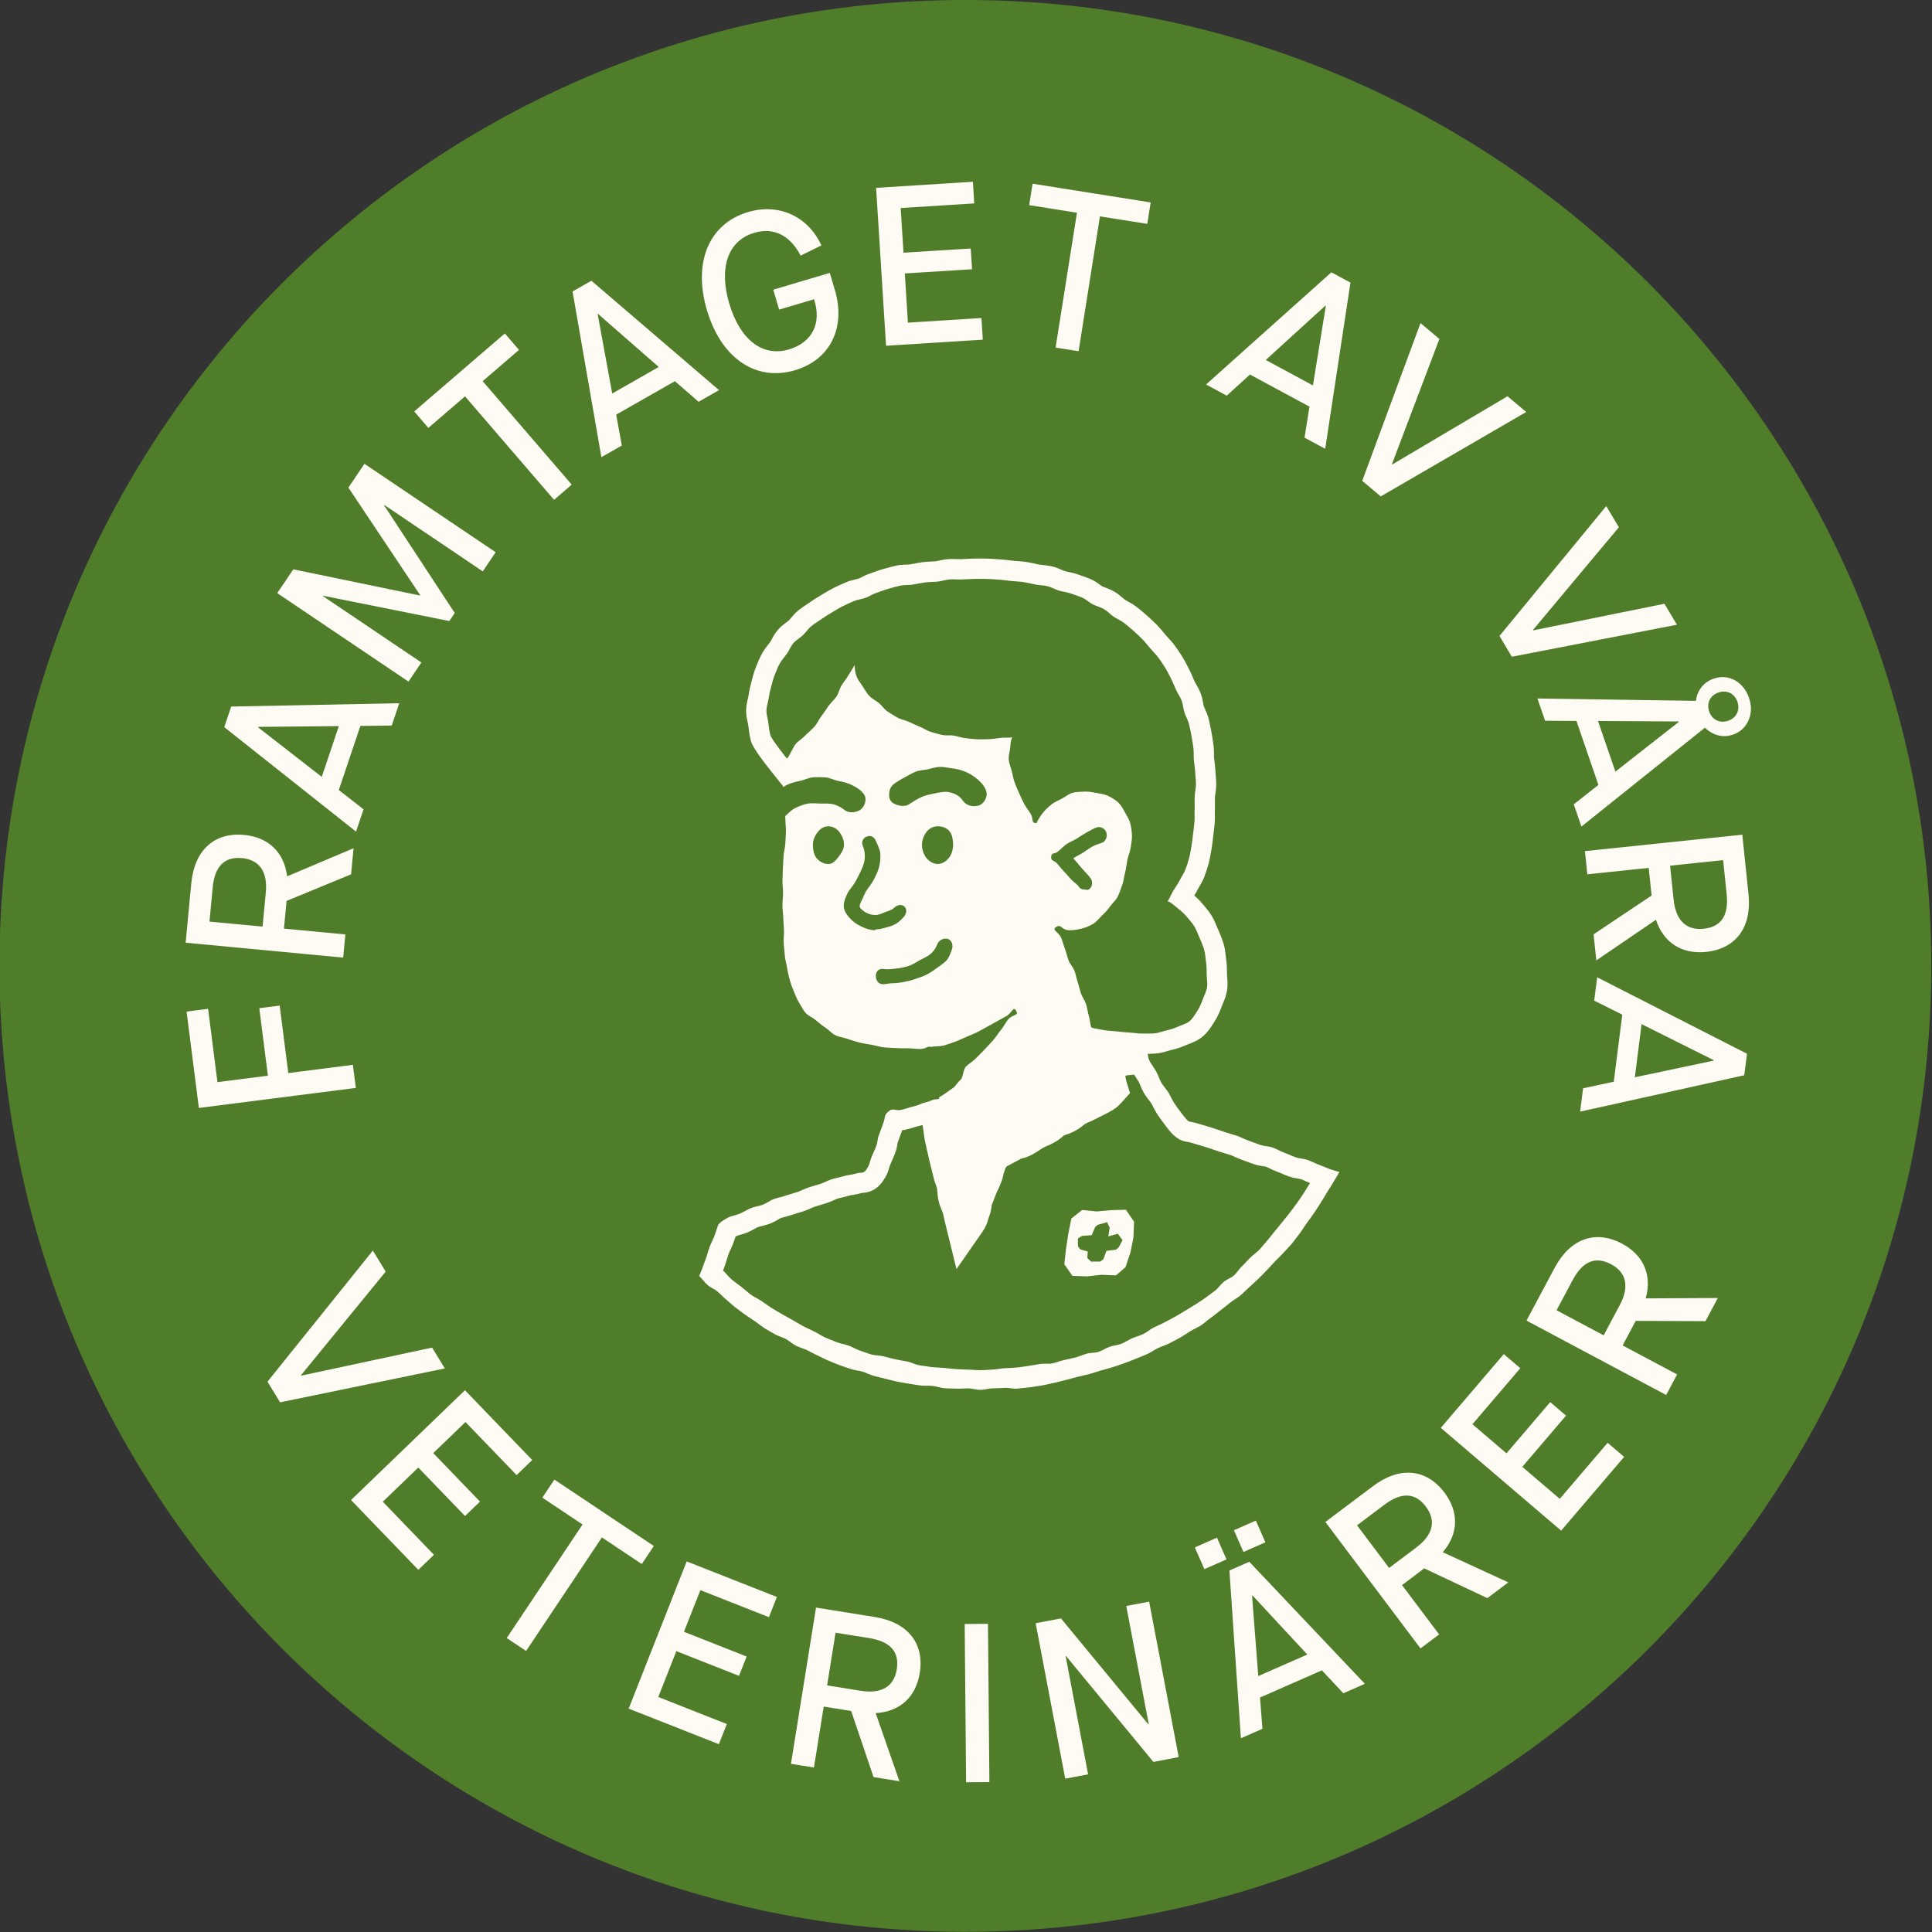 <svg xmlns="http://www.w3.org/2000/svg" width="100" height="100" fill="none">
  <rect width="100%" height="100%" fill="#333333" stroke="none"/>
  <g clip-path="url(#a)">
    <path fill="#507D2A" d="M49.968 99.989c27.611 0 49.994-22.383 49.994-49.995C99.962 22.383 77.579 0 49.968 0S-.027 22.383-.027 49.994c0 27.611 22.383 49.995 49.994 49.995Z"/>
    <path fill="#FEFAF4" d="m10.294 57.35-.637-4.991 1.114-.143.484 3.795 2.611-.333-.445-3.494 1.056-.135.445 3.494 3.343-.427.153 1.195-8.125 1.037.001.001Zm4.578-11.995 3.428-1.45-.128 1.351-3.339 1.376-.136 1.432 3.18.301-.114 1.2-8.154-.772.292-3.075c.162-1.712 1.191-2.649 2.74-2.502 1.258.119 2.066.901 2.219 2.137h.012l.001.002Zm-1.114.846c.103-1.083-.332-1.7-1.23-1.785-.908-.086-1.415.418-1.519 1.525l-.167 1.759 2.749.26.167-1.759Zm4.895-8.626-1.116 3.316 1.281.999-.388 1.154-6.822-5.407.358-1.065 8.699-.172-.388 1.154-1.624.021h-.001Zm-1.114.008-4.174.04-.007.022 3.297 2.566.884-2.629v.001Zm-3.188-6.883.831-1.232 6.552 1.354.013-.019-3.714-5.565.831-1.232 6.792 4.578-.667.99-5.093-3.433-.013.019 3.655 5.568-.281.417-6.526-1.308-.013.019 5.093 3.433-.667.99-6.792-4.578-.001.001Zm9.719-10.185-1.898 1.633-.732-.852 4.692-4.037.732.852-1.881 1.618 4.609 5.356-.914.786-4.609-5.356h.001Zm10.863-.785-3.04 1.732.292 1.598-1.057.603-1.493-8.576.976-.556 6.606 5.662-1.057.603-1.227-1.066v-.001Zm-.836-.735-3.142-2.748-.02.011.753 4.109 2.409-1.373v.001Zm4.623-8.02c1.581-.469 3.103.213 3.796 1.728l-1.076.527c-.546-1.058-1.403-1.475-2.401-1.179-1.357.403-1.847 1.794-1.291 3.667.556 1.873 1.726 2.77 3.083 2.368 1.211-.36 1.71-1.35 1.304-2.596l-1.806.536-.306-1.032 2.927-.869.263.886c.58 1.952-.245 3.612-2.062 4.152-2.03.603-3.822-.622-4.558-3.101s.096-4.483 2.126-5.086h.001Zm6.627-1.252 5.01-.315.07 1.121-3.807.239.145 2.312 3.48-.218.068 1.074-3.48.218.16 2.546 3.807-.239.07 1.121-5.009.315-.514-8.174-.001-.001Zm10.396 1.287-2.473-.392.176-1.109 6.113.969-.176 1.109-2.45-.388-1.105 6.98-1.191-.189 1.106-6.98h.001Zm12.034 10.038-3.079-1.662-1.202 1.093-1.07-.578 6.486-5.806.988.533-1.307 8.603-1.07-.578.255-1.605Zm.18-1.099.668-4.12-.02-.011-3.088 2.814 2.44 1.318Zm5.569-3.226.976.821-2.456 6.481.018.015 5.965-3.529.967.814-7.529 4.37-.958-.806 3.016-8.166.002-.001Zm9.613 9.473.653 1.095-4.445 5.317.012.02 6.793-1.377.646 1.085-8.545 1.657-.641-1.076 5.528-6.724v.002Zm-.406 14.429-1.136-3.309-1.624-.011-.395-1.151 8.704.129.365 1.062-6.793 5.438-.395-1.151 1.275-1.006Zm.879-.685 3.285-2.575-.007-.022-4.178-.025.901 2.623-.001-.001Zm6.915-3.821c.141.409.137.794-.023 1.158-.159.364-.42.614-.807.747-.387.133-.746.095-1.096-.093-.35-.189-.589-.491-.73-.9-.289-.841.067-1.644.831-1.906s1.537.153 1.826.994Zm-.598.205c-.148-.431-.55-.628-.982-.48-.431.148-.628.55-.48.982.148.431.549.628.982.48.431-.148.628-.55.48-.981ZM85.7 47.614l-3.075 2.097-.141-1.35 3.002-2.007-.149-1.431-3.177.331-.125-1.199 8.146-.851.321 3.072c.179 1.711-.645 2.832-2.193 2.994-1.256.132-2.203-.476-2.596-1.658h-.012l-.001.003Zm.926-1.05c.113 1.082.661 1.602 1.557 1.508.907-.095 1.305-.689 1.189-1.794l-.183-1.757-2.746.287.183 1.757v-.001Zm-3.098 9.424.441-3.47-1.453-.727.154-1.207 7.754 3.957-.142 1.115-8.495 1.882.153-1.207 1.588-.341.001-.001Zm1.091-.228 4.084-.862.003-.023-3.738-1.866-.349 2.751Zm-65.32 8.969.665 1.089-4.387 5.366.012.02 6.778-1.452.658 1.079-8.527 1.753-.653-1.069 5.454-6.785v-.001Zm4.766 7.227 3.483 3.614-.808.78-2.647-2.746-1.668 1.608 2.42 2.51-.775.747-2.42-2.51-1.836 1.77 2.647 2.746-.808.78-3.483-3.614 5.897-5.684-.002-.001Zm6.088 6.952-2.082-1.391.624-.934 5.147 3.437-.624.934-2.063-1.378-3.925 5.877-1.002-.669 3.925-5.877v.001Zm5.39 1.91 4.669 1.841-.412 1.045-3.548-1.399-.85 2.156 3.244 1.279-.394 1.002-3.244-1.279-.935 2.373 3.548 1.399-.412 1.044-4.669-1.841 3.004-7.62v-.001Zm9.785 7.863 1.226 3.515-1.34-.215-1.157-3.421-1.421-.228-.506 3.154-1.19-.191 1.297-8.087 3.05.489c1.698.272 2.567 1.36 2.32 2.896-.2 1.248-1.032 2.003-2.277 2.076l-.002.011-.001.001Zm-.772-1.167c1.074.172 1.719-.222 1.861-1.111.144-.901-.326-1.439-1.424-1.615l-1.744-.28-.437 2.727 1.744.28v-.001Zm5.377-3.455 1.205-.011.073 8.191-1.206.011-.073-8.191h.001Zm3.673-.041 1.31-.249 4.519 5.478.023-.005-1.162-6.116 1.184-.225 1.53 8.046-1.31.249-4.519-5.478-.023.005 1.162 6.116-1.184.225-1.53-8.047-.001.001Zm8.238-3.924 1.146-.504.494 1.125-1.146.504-.494-1.125Zm6.578 6.363-3.203 1.407.124 1.619-1.114.49-.595-8.684 1.029-.452 5.983 6.317-1.114.49-1.109-1.187h-.002Zm-4.554-7.252 1.135-.499.494 1.125-1.135.499-.494-1.125Zm3.798 6.433-2.839-3.059-.021.009.322 4.165 2.539-1.115h-.001Zm7.023-5.291 3.381 1.556-1.084.816-3.267-1.54-1.15.865 1.92 2.553-.963.725-4.924-6.545 2.469-1.857c1.374-1.034 2.76-.905 3.695.338.76 1.01.726 2.133-.084 3.08l.007.009-.001.001Zm-1.376-.254c.869-.654 1.032-1.392.491-2.111-.549-.73-1.262-.763-2.151-.095l-1.412 1.062L71.9 81.157l1.412-1.062Zm1.264-6.188 3.26-3.817.854.73-2.477 2.901 1.761 1.505 2.265-2.651.819.699-2.265 2.651 1.94 1.656 2.477-2.9.854.73-3.26 3.817-6.228-5.319.001-.002Zm10.615-6.701 3.722-.019-.638 1.198-3.611-.015-.677 1.27 2.82 1.502-.567 1.064-7.229-3.851 1.453-2.726c.808-1.518 2.119-1.987 3.493-1.256 1.116.594 1.56 1.627 1.225 2.827l.01.006h-.001Zm-1.355.353c.512-.96.347-1.697-.448-2.121-.806-.429-1.467-.158-1.99.823l-.831 1.559 2.437 1.298.831-1.559h.001Zm-14.955-7.024c-.199-.074-.394-.166-.595-.239-.201-.074-.392-.178-.594-.251-.204-.074-.433-.071-.635-.143-.204-.073-.396-.171-.597-.243-.205-.073-.391-.192-.591-.262-.206-.073-.437-.065-.635-.134-.208-.072-.408-.152-.606-.22-.209-.072-.399-.182-.594-.249-.213-.073-.423-.123-.616-.188-.218-.074-.421-.145-.608-.207-.233-.077-.443-.131-.617-.186-.349-.11-.562-.151-.607-.151h-.001c-.088 0-.249-.198-.443-.457-.108-.144-.239-.312-.364-.504-.107-.165-.187-.363-.299-.546-.107-.176-.259-.331-.365-.509-.109-.185-.165-.397-.263-.569-.114-.199-.244-.369-.333-.529-.11-.199-.084-.326-.115-.403h.09c.142 0 .259-.006.37-.017.237-.024.436-.083.596-.132.055-.017.108-.033.162-.045.309-.068.569-.169.803-.268.041-.018.083-.033.124-.049.218-.084.516-.199.78-.451.22-.21.364-.44.469-.607.022-.035.044-.07.066-.104.187-.283.293-.567.378-.793.018-.047.037-.093.057-.139.076-.178.169-.399.214-.676.042-.266.021-.502.006-.673-.005-.052-.01-.104-.011-.157v-.104c-.003-.205-.004-.436-.045-.694-.008-.057-.015-.115-.021-.172-.018-.169-.041-.378-.106-.603-.078-.264-.179-.499-.269-.707l-.064-.151c-.074-.178-.158-.379-.276-.581-.129-.219-.276-.39-.394-.527-.032-.039-.066-.076-.096-.115-.143-.176-.29-.313-.423-.427.061-.095.124-.201.182-.317.027-.054.059-.106.09-.159.079-.133.176-.299.253-.499.083-.218.157-.451.228-.713.055-.202.088-.397.119-.585l.022-.13c.033-.188.055-.376.075-.557l.016-.135.018-.148c.02-.167.042-.34.057-.521.012-.156.01-.3.007-.427-.001-.077-.004-.155.001-.236.007-.131.005-.264.003-.4-.002-.082-.005-.164 0-.249.003-.063.014-.123.022-.184.02-.135.045-.303.045-.493 0-.17-.013-.327-.025-.465-.006-.071-.012-.142-.016-.213-.007-.172-.028-.328-.045-.465-.009-.07-.018-.141-.025-.21-.006-.065-.005-.13-.005-.194 0-.136 0-.306-.027-.492-.031-.226-.064-.448-.107-.678l-.014-.074c-.039-.202-.079-.404-.128-.601-.052-.205-.128-.371-.189-.505-.025-.054-.052-.115-.061-.143-.016-.05-.023-.104-.032-.156-.027-.144-.059-.324-.134-.52-.073-.19-.163-.345-.235-.469-.03-.05-.06-.1-.084-.153-.028-.06-.053-.121-.078-.182-.057-.137-.122-.293-.209-.455-.03-.057-.059-.114-.088-.17-.07-.136-.147-.291-.247-.449-.138-.219-.267-.411-.394-.585-.112-.154-.228-.278-.33-.388-.044-.048-.09-.096-.132-.146l-.107-.13c-.102-.124-.218-.265-.354-.405-.172-.177-.349-.337-.514-.484-.195-.173-.37-.32-.541-.451-.158-.122-.314-.208-.439-.277-.054-.03-.108-.058-.16-.093-.042-.028-.078-.063-.117-.096-.107-.093-.255-.22-.444-.329-.173-.1-.339-.163-.473-.214-.057-.021-.113-.042-.168-.069-.025-.015-.056-.041-.089-.064-.121-.09-.287-.212-.507-.305-.17-.071-.333-.128-.491-.182l-.162-.057c-.179-.064-.347-.098-.482-.126-.062-.013-.127-.024-.188-.043-.027-.008-.092-.036-.143-.059-.133-.058-.298-.132-.503-.181-.181-.044-.35-.061-.485-.075-.064-.006-.129-.011-.193-.024-.067-.013-.134-.028-.202-.043-.152-.033-.306-.067-.464-.09-.161-.024-.315-.035-.45-.044-.074-.006-.148-.01-.223-.018l-.191-.022c-.157-.019-.317-.038-.478-.049l-.075-.006c-.195-.014-.394-.028-.594-.034-.085-.003-.17-.004-.254-.004l-.214.002h-.196c-.157.001-.306.009-.453.018-.076.005-.151.009-.226.011h-.055c-.057 0-.114-.001-.171-.003-.077-.002-.153-.005-.23-.005-.077 0-.147.002-.22.006-.199.013-.368.051-.505.082-.061.014-.132.03-.163.033-.074.007-.148.009-.222.012-.134.005-.287.011-.454.033-.161.022-.319.052-.477.082l-.192.035c-.025.005-.097.006-.151.007-.145.004-.327.008-.531.053-.171.037-.34.083-.505.129l-.16.043c-.17.045-.321.101-.454.15-.067.025-.132.049-.198.07-.196.062-.357.143-.485.209-.049.025-.097.053-.148.071-.027.01-.097.026-.154.039-.143.032-.321.072-.516.157-.205.089-.423.186-.635.293-.178.09-.34.187-.482.272l-.13.078c-.202.118-.404.247-.6.382-.049.033-.098.066-.147.098-.136.09-.29.192-.442.313-.178.143-.307.299-.403.413-.032.039-.063.08-.099.114-.02.019-.073.058-.119.092-.121.09-.288.212-.442.387-.161.183-.261.372-.334.51-.021.041-.041.082-.067.119-.035.05-.073.097-.11.144-.098.124-.22.279-.325.469-.115.206-.195.406-.265.581l-.046.114c-.094.228-.151.443-.201.632l-.026.098c-.075.278-.126.516-.158.749-.007.05-.02.099-.032.147-.038.156-.09.368-.093.617-.003.244.043.456.078.61.011.051.023.102.03.154.027.231.059.48.122.747.043.181.101.432 1.058 1.633l.619.776c.004.019.005.035.009.054.098-.062.198-.12.306-.164.2-.08.407-.121.613-.168.21-.047.411-.159.621-.174.217-.016.438-.013.645.002.219.015.421.129.621.173.218.048.428.085.614.162.213.089.398.194.55.313.143.112.27.26.291.426.02.166-.045.359-.157.502-.112.142-.29.206-.457.227-.167.02-.344-.014-.485-.126-.133-.105-.333-.23-.587-.29-.195-.046-.423-.028-.656-.031-.211-.003-.439-.039-.659.006-.211.043-.424.125-.624.221-.194.093-.348.255-.514.406-.004.004-.01.005-.014.008.002.056.006.113.007.169.002.211.034.423.03.637-.004.207-.026.418-.033.638-.007.205-.082.413-.09.634-.007.204-.03.416-.036.639-.006.204-.017.417-.02.641-.004.203.031.417.03.64-.001.204-.034.416-.032.638.002.205.036.417.042.639.005.206.031.418.038.64.007.205-.025.421-.015.643.009.206.043.418.056.639.012.223.081.431.114.633.035.22.077.426.133.624.06.214.129.412.211.602.088.202.157.406.267.582.117.185.209.388.346.547.142.165.368.242.528.38.164.141.323.275.502.39.18.117.325.3.517.394.194.094.42.115.62.187.203.074.407.132.613.186.209.056.421.081.629.119.215.04.419.108.626.133.219.026.433.028.638.04.228.013.442.012.64.012.242 0 .458.044.641.035.334-.018.36-.168.518-.106v-.002c.189-.036.508-.019.705-.076.187-.054.377-.122.565-.19.186-.067.366-.158.548-.235.185-.077.369-.154.546-.236.185-.086.354-.194.523-.281.186-.095.355-.197.517-.285.195-.106.37-.202.518-.287.317-.184.357-.537.508-.281.163.276-.175.158-.424.467-.117.145-.213.35-.368.537-.13.155-.243.348-.394.521-.138.157-.293.314-.444.479-.143.157-.304.306-.456.464-.151.156-.348.265-.504.414-.158.153-.138.565-.298.704-.169.146-.207.284-.373.408-.184.138-.555.392-.729.492.004.022.008.046.012.069-.061.014-.111.026-.121.026-.237 0-.27.084-.557.153-.324.077-.31.136-.634.213-.325.078-.319.101-.643.179-.057.014-.106.018-.151.018-.117 0-.2-.033-.287-.033-.07 0-.143.022-.238.103-.243.207-.147.296-.262.594-.115.297-.105.301-.22.598-.115.297-.044.325-.158.622-.115.298-.134.291-.249.59-.115.299-.065.327-.245.591-.177.258-.211.113-.585.229-.171.053-.393.058-.619.13-.185.058-.397.091-.61.159-.191.061-.377.17-.584.237-.194.063-.398.117-.602.183-.196.065-.384.169-.584.237-.199.068-.406.118-.604.186-.2.07-.411.106-.607.177-.202.072-.374.218-.566.291-.206.077-.424.1-.613.174-.207.082-.384.206-.565.282-.216.093-.44.118-.602.2-.26.132-.442.269-.518.363-.039.047-.097.283-.216.606-.064.174-.173.365-.254.587-.069.188-.118.398-.195.608-.072.195-.146.397-.224.6-.035.09-.073.179-.11.269.148.143.272.325.425.463.153.139.366.209.522.344.156.134.295.288.456.418.16.13.306.278.47.403.164.125.329.25.496.369.168.119.342.231.513.345.171.115.327.255.502.365.174.11.358.206.536.31.178.105.389.149.57.249.181.099.334.249.518.344.183.093.39.142.576.231.186.088.363.196.552.28.189.082.368.188.56.265.191.077.381.161.574.232.194.071.391.134.586.2.195.066.408.076.606.136.197.06.382.165.581.218.198.054.4.102.601.15.2.048.399.106.602.148.202.042.406.07.61.106.203.036.407.064.612.094.204.03.415-.002.62.022.205.024.404.101.609.119.205.018.412.009.619.021.206.012.412-.019.62-.013.205.005.41.076.618.076.207 0 .422-.071.633-.078.212-.006.422-.012.632-.025.212-.013.43.058.64.04.211-.019.423-.041.632-.066.21-.025.419-.066.628-.097.209-.032.415-.091.622-.129.208-.038.41-.108.617-.153.207-.044.407-.112.613-.162.206-.051.413-.09.617-.146.205-.057.404-.124.606-.187.202-.063.411-.105.61-.173.2-.069.404-.128.601-.203.198-.075.396-.148.592-.229.195-.082.395-.155.587-.242.194-.087.366-.216.555-.308.19-.093.4-.147.587-.245.187-.099.378-.194.561-.297.184-.105.356-.23.537-.339.181-.11.382-.191.558-.305.178-.115.331-.269.504-.389.174-.12.331-.263.502-.389.17-.126.331-.263.497-.394.167-.131.358-.229.52-.365.162-.136.306-.293.465-.432.158-.141.312-.285.465-.431.154-.145.297-.3.446-.45.149-.15.285-.311.431-.465.145-.154.304-.294.444-.453.14-.158.293-.305.43-.468.135-.162.255-.338.385-.505.131-.167.234-.352.359-.522.125-.17.251-.339.371-.513.119-.174.232-.352.347-.53.115-.178.22-.36.329-.541.109-.18.231-.354.334-.538.104-.184.227-.362.325-.55-.148-.042-.3-.077-.446-.131h.004Zm-26.013-15.812c-.231 0-.476-.131-.619-.325-.127-.17-.174-.425-.174-.674 0-.249.106-.46.232-.631.143-.194.331-.322.561-.322.231 0 .443.11.586.305.126.17.231.4.231.649 0 .249-.147.446-.274.617-.143.194-.312.382-.543.382Zm2.423 3.428c-.263-.005-.503-.095-.729-.202-.223-.106-.428-.249-.602-.45-.169-.194-.282-.39-.288-.59-.006-.211.081-.432.178-.641.091-.195.258-.359.372-.543.12-.194.219-.405.318-.606.102-.208.191-.425.215-.648.022-.213.004-.447-.094-.68-.084-.2-.009-.403.191-.487.201-.083.39.006.475.206.099.235.218.445.235.66.018.243-.005.488-.06.707-.059.232-.171.448-.273.65-.111.22-.274.399-.388.582-.106.171-.153.329-.211.44-.123.236-.175.365-.098.454.203.233.475.356.773.361.183.002.34-.083.486-.142.181-.072.374-.113.469-.215.148-.158.394-.231.553-.082.158.148.1.394-.048.553-.121.13-.243.255-.406.347-.156.09-.327.139-.505.187-.178.049-.349.096-.529.096-.011 0-.022.043-.033.042v.001Zm3.976 1c-.066.17-.127.39-.281.567-.129.146-.324.256-.501.391-.16.122-.337.238-.528.341-.18.097-.384.154-.585.226-.195.07-.396.116-.605.155-.205.038-.407.065-.619.065-.171 0-.352.07-.523.041-.214-.036-.323-.284-.287-.498.037-.214.204-.32.418-.281.214.036.437-.005.649-.027.216-.022.428-.066.63-.132.21-.07.389-.196.57-.296.202-.112.409-.194.557-.321.199-.172.298-.369.356-.518.078-.203.355-.338.558-.257.203.079.269.344.191.547l-.001-.001Zm-.132-4.771c-.143.194-.364.342-.595.342-.231 0-.462-.139-.606-.333-.126-.17-.215-.415-.215-.664 0-.249.103-.482.229-.654.143-.194.361-.301.592-.301.231 0 .479.084.622.278.126.17.168.427.168.676 0 .249-.07.484-.195.655v.001Zm1.924-3.174c-.036.164-.134.338-.287.436-.109.07-.25.086-.371.086-.216 0-.449-.103-.575-.298-.077-.12-.308-.378-.78-.437-.183-.024-.417.025-.703.082-.201.041-.431.086-.681.197-.195.087-.392.217-.615.361-.153.098-.341.097-.505.061-.164-.036-.35-.104-.448-.257-.098-.152-.084-.351-.048-.515.036-.164.141-.296.293-.394.181-.117.353-.223.523-.31.194-.098.365-.211.544-.278.205-.077.416-.076.6-.117.218-.048.409-.113.594-.124.23-.014.427.04.6.062.235.03.457.068.665.147.223.084.419.193.597.325.191.143.356.295.476.482.098.153.156.325.121.489v-.001Zm1.458-.705c-.069-.189-.101-.39-.148-.585-.049-.199-.138-.389-.156-.586-.018-.206.045-.405.071-.6.027-.202.018-.383.105-.566-.095.018-.187.02-.279.02h-.109c-.065 0-.132.001-.199.008-.203.02-.403.064-.608.069-.147.004-.296.01-.445.01-.057 0-.112-.001-.169-.004-.205-.009-.407-.035-.61-.058-.204-.023-.398-.095-.599-.131-.069-.013-.142-.015-.215-.015-.05 0-.1.001-.15.001-.086 0-.172-.004-.254-.024-.2-.049-.401-.102-.594-.162-.197-.062-.369-.193-.558-.266-.194-.074-.376-.164-.558-.249-.189-.088-.406-.115-.58-.213-.182-.102-.36-.211-.525-.323-.174-.118-.289-.305-.441-.433-.162-.135-.363-.222-.497-.367-.144-.155-.244-.342-.353-.505-.117-.177-.249-.344-.318-.528-.073-.195-.081-.37-.094-.57-.102.194-.21.336-.312.516-.107.191-.249.352-.356.528-.114.187-.156.411-.267.582-.121.184-.296.321-.414.487-.129.181-.24.363-.364.523-.137.177-.22.383-.351.535-.147.172-.321.302-.457.444-.16.169-.34.286-.48.416-.181.169-.366.702-.504.812 0 0-.811-1.017-.858-1.22-.05-.211-.078-.419-.101-.627-.025-.214-.103-.423-.1-.633.002-.214.085-.421.114-.631.03-.211.076-.414.132-.619.056-.205.104-.408.185-.607.081-.195.153-.394.257-.582.103-.183.249-.34.374-.515.121-.17.194-.384.336-.546.137-.157.336-.261.493-.409.151-.143.267-.333.435-.469.163-.131.346-.242.524-.364.172-.118.352-.232.538-.343.18-.105.36-.22.554-.318.187-.094.383-.181.581-.268.192-.083.414-.099.617-.174.196-.073.378-.199.584-.264.2-.063.396-.152.606-.207.202-.054.408-.114.619-.16.205-.044.428-.015.641-.053.206-.036.414-.082.628-.11.208-.029.423-.02.638-.042.209-.02.417-.098.631-.112.051-.004.102-.005.153-.005.132 0 .266.007.401.007.03 0 .058 0 .088-.001.21-.006.422-.028.638-.028h.008c.138 0 .274-.003.41-.003.073 0 .146 0 .219.003.214.007.425.023.632.038.214.015.422.045.63.068.213.023.425.026.63.057.212.031.417.085.62.125.21.041.428.039.63.088.208.051.396.169.595.228.205.061.421.082.617.151.201.072.406.136.596.218.197.083.353.251.539.343.191.095.402.147.582.251.184.106.328.273.501.389.177.118.375.2.541.328.168.13.329.266.484.405.158.141.314.282.46.432.147.152.276.319.411.479.136.161.292.306.417.476.124.17.242.346.354.525.112.178.199.371.298.557.099.185.169.384.257.576.087.191.217.364.292.561.075.196.083.415.147.617.062.2.181.384.233.589.051.203.089.411.13.619.04.205.07.415.099.624.029.207.006.421.026.632.018.208.057.416.067.627.008.209.041.419.04.631 0 .209-.057.418-.067.631-.01.223.011.436-.001.637-.013.225.009.439-.007.64-.018.224-.047.433-.071.632-.026.222-.046.434-.082.632-.038.218-.069.431-.122.628-.056.208-.119.413-.194.608-.074.195-.204.369-.3.563-.091.181-.219.349-.332.539-.104.172-.165.355-.29.54.187.057.324.202.51.354.157.127.328.258.473.439.13.161.288.32.403.515.107.181.185.391.272.595.084.196.172.399.234.609.061.207.064.431.098.645.034.215.029.429.032.645.003.217.051.437.018.651-.034.215-.141.409-.218.613-.075.201-.15.4-.271.584-.117.176-.22.374-.382.529-.147.141-.37.201-.589.293-.19.081-.392.159-.617.208-.206.045-.418.135-.642.158-.087.009-.176.011-.264.011-.103 0-.206-.003-.31-.003h-.119c-.212 0-.421-.043-.625-.051-.23-.009-.447-.041-.654-.061-.243-.025-.466-.032-.653-.066-.361-.066-.643-.103-.658-.159-.05-.188-.061-.395-.121-.593-.057-.19-.076-.396-.139-.591-.062-.191-.196-.359-.262-.551-.066-.193-.101-.394-.169-.583-.07-.194-.095-.4-.165-.585-.073-.196-.235-.353-.305-.533-.076-.201-.112-.406-.18-.58-.083-.214-.132-.416-.196-.577-.14-.347-.523-.417-.274-.584.057-.038.102-.053.141-.053.147 0 .217.212.517.222h.05c.177 0 .38-.029.593-.082.192-.047.397-.122.601-.239.171-.098.303-.272.471-.436.143-.138.29-.283.423-.477.113-.164.296-.307.399-.518.088-.18.155-.39.234-.607.069-.191.086-.412.145-.634.052-.197.069-.413.113-.636.04-.202.137-.404.169-.629.032-.22.077-.431.072-.627-.006-.223-.038-.438-.084-.629-.052-.215-.173-.396-.269-.569-.105-.189-.202-.384-.35-.523-.153-.144-.342-.256-.528-.348-.185-.092-.399-.113-.606-.153-.18-.035-.362-.07-.549-.07-.022 0-.045 0-.069.002-.205.009-.421.006-.625.062-.198.054-.363.206-.551.303-.181.094-.378.169-.542.305-.157.13-.315.27-.447.437-.126.158-.228.33-.324.522h-.006c-.293 0-.115-.192-.306-.502-.092-.149-.225-.307-.331-.504-.09-.167-.167-.355-.254-.545-.082-.179-.165-.364-.234-.556l-.001-.004Zm3.496 4.464c.161.187.342.354.449.52.118.182.073.438-.11.556-.066.042-.147.002-.22.002-.13 0-.226-.037-.301-.155-.081-.127-.27-.23-.406-.386-.121-.141-.251-.281-.373-.411-.158-.168-.277-.335-.361-.417-.165-.159-.297-.098-.283-.327.014-.229.159-.125.342-.263.139-.105.275-.267.455-.39.16-.109.357-.181.526-.287.176-.111.345-.225.508-.314.206-.114.387-.221.53-.266.206-.066.432.063.498.27.065.206-.038.469-.245.534-.106.033-.295.081-.507.202-.145.083-.296.197-.464.305-.152.097-.344.185-.498.293.14.145.302.352.46.536l.001-.003ZM67.806 61.238c-.107.178-.218.355-.331.528-.112.174-.232.343-.35.513-.118.17-.25.33-.372.496-.123.167-.259.322-.387.485-.128.163-.259.321-.393.48-.133.159-.253.329-.39.482-.138.155-.264.32-.406.469-.143.15-.322.264-.469.409-.147.145-.278.306-.43.448-.152.141-.256.334-.413.47-.157.136-.371.203-.531.334-.16.132-.273.321-.438.448-.165.127-.331.251-.499.372-.168.121-.346.229-.518.344-.172.116-.356.214-.531.324-.175.11-.356.212-.534.317-.179.105-.366.194-.547.293-.181.099-.376.173-.561.266-.185.093-.341.245-.529.333-.187.087-.391.141-.582.222-.19.082-.363.209-.555.284-.193.075-.411.083-.607.154-.195.07-.37.197-.568.261-.196.063-.42.04-.619.097-.199.057-.388.147-.589.198-.2.051-.403.093-.606.137-.202.044-.395.131-.599.169-.203.038-.42-.004-.625.028-.204.032-.406.077-.611.102-.205.026-.408.066-.615.084-.205.019-.412.023-.619.036-.206.013-.411.061-.619.068-.206.006-.414.031-.621.031-.207 0-.424-.022-.635-.029-.212-.006-.424-.014-.634-.028-.211-.013-.421-.042-.632-.062-.211-.02-.425-.017-.634-.043-.21-.027-.42-.06-.629-.093-.209-.033-.403-.152-.61-.192-.208-.04-.417-.069-.622-.116-.206-.046-.409-.101-.614-.155-.205-.054-.429-.036-.631-.095-.203-.059-.4-.141-.601-.206-.201-.066-.383-.183-.582-.256-.198-.072-.416-.097-.612-.176-.196-.079-.395-.153-.589-.238-.194-.085-.368-.214-.558-.306-.191-.092-.382-.179-.57-.276-.188-.097-.366-.212-.55-.315-.184-.104-.371-.201-.553-.31-.18-.109-.368-.208-.545-.323-.177-.115-.348-.239-.522-.359-.174-.12-.377-.201-.547-.327-.169-.126-.326-.271-.492-.403-.166-.131-.344-.248-.506-.385-.161-.136-.291-.322-.449-.464.028-.075.056-.15.083-.224.047-.131.088-.261.126-.389.023-.078.045-.154.07-.224.032-.09.072-.172.108-.249.055-.117.105-.227.144-.332.046-.126.085-.24.117-.337.027-.016.058-.033.093-.052.033-.011.07-.02.106-.031.118-.032.278-.076.45-.15.127-.055.237-.115.334-.169.076-.042.148-.082.201-.102.026-.01.104-.029.161-.043.12-.029.27-.064.432-.125.181-.068.324-.152.44-.22.042-.025.099-.058.114-.066.071-.026.145-.043.22-.063.127-.033.254-.068.379-.111.087-.031.176-.056.264-.082.111-.032.221-.065.331-.102.143-.048.268-.104.377-.152.067-.03.133-.06.201-.083.095-.031.191-.059.286-.087.105-.031.209-.062.31-.094.158-.052.296-.114.407-.163.058-.026.115-.054.172-.072.084-.027.168-.045.248-.064.124-.029.244-.058.357-.093.048-.015.124-.027.205-.04.121-.019.259-.042.409-.088.017-.005.039-.009.067-.011.315-.022.721-.114 1.072-.626.199-.291.26-.473.314-.665.01-.036.021-.079.046-.143.045-.117.072-.175.098-.232.041-.088.082-.176.151-.357.093-.243.121-.41.14-.547l.006-.035c.003-.011.007-.023.014-.04.062-.163.092-.245.121-.328.023-.068.047-.136.099-.269 0 0 0-.002.001-.003.067-.007.133-.019.2-.035.2-.047.298-.079.396-.11.061-.019.123-.039.248-.069.08-.018.148-.038.209-.057.007.052.016.106.027.161.014.074.021.149.031.224.014.125.03.267.062.421.025.122.053.244.081.366.02.089.041.178.06.268.026.121.056.242.084.362.021.089.043.178.063.267.028.123.059.244.091.366.023.087.046.173.066.26.038.168.088.305.127.415.019.055.041.108.055.169.007.032.015.124.019.185.011.138.025.309.069.488.046.194.113.351.166.479.018.045.041.088.052.13.025.102.048.207.071.309.027.118.052.232.078.336l.555 2.253 1.325-1.904c.201-.29.265-.482.317-.67.01-.035.02-.077.043-.138.095-.252.119-.425.134-.569v-.017l.009-.025c.054-.14.081-.208.107-.278.03-.074.059-.15.117-.3.036-.093.058-.139.081-.183.04-.079.095-.187.169-.382.077-.203.106-.329.132-.451.012-.057.016-.073.042-.143.026-.069.045-.124.062-.171l.005-.016c.008-.01.018-.02.028-.032.016-.018.028-.032.04-.045.008-.005.018-.009.028-.014.043-.023.094-.05.157-.084.122-.068.185-.099.247-.131.079-.04.158-.08.318-.17l.031-.007c.144-.034.319-.082.562-.216.187-.104.289-.175.363-.227.042-.03.084-.058.172-.107.088-.048.133-.068.18-.086.084-.035.199-.083.387-.186.225-.124.353-.232.455-.325l.026-.023c.009-.006.021-.013.036-.021.028-.015.058-.028.092-.038.131-.04.276-.089.492-.207.209-.115.325-.207.427-.293.042-.034.045-.038.095-.066.084-.046.117-.06.175-.083.085-.035.203-.083.394-.188.106-.058.162-.084.218-.11.088-.041.175-.082.343-.174l.108-.058c.277-.147.412-.244.668-.53l.396-.443-.176-.568c-.02-.066-.036-.146-.054-.24-.005-.024-.009-.048-.014-.074.013-.006.025-.013.037-.018l.037-.015c.044-.01.045-.01.094-.013.083-.004.173-.009.288-.027.032.049.064.1.098.151.046.07.096.143.142.222.013.023.042.093.062.143.051.123.113.277.208.437.089.152.187.278.266.379.038.048.078.095.108.147.038.062.07.128.103.191.059.115.125.246.213.38.121.185.243.347.341.477l.061.082c.277.37.617.827 1.184.875.045.009.173.038.39.106.079.025.165.05.256.076.107.03.224.065.348.105.103.033.209.07.321.109l.281.096c.106.036.217.068.331.101.092.027.186.054.281.086.064.022.127.053.191.082.109.05.245.113.399.166.093.032.189.068.284.103.105.039.21.078.318.116.194.068.374.095.506.114.044.006.09.01.127.02.043.015.11.048.181.083.11.055.248.121.406.178.08.029.157.063.236.097.119.051.237.101.358.145.191.069.37.098.501.119.046.007.093.012.13.023.077.028.152.063.226.096.081.037.162.073.244.106l.015-.005c-.005.004-.007.005-.013.009l.005-.002Z"/>
    <path fill="#FEFAF4" d="m57.521 62.637-.755.067-.754-.074-.558.439-.157.781-.121.79-.086.797.416.6.752.028.753-.082.753.03.494-.426.254-.762.156-.783.03-.809-.422-.617-.753.021h-.001Zm.392 1.912-.142.131-.5.064-.159.43-.157.123-.48.004-.195-.182.021-.344-.385-.104-.119-.157-.008-.405.212-.138.506-.039.18-.429.132-.107.482-.135.137.281-.072.453.492-.136.244.331-.19.36v-.001Z"/>
  </g>
</svg>